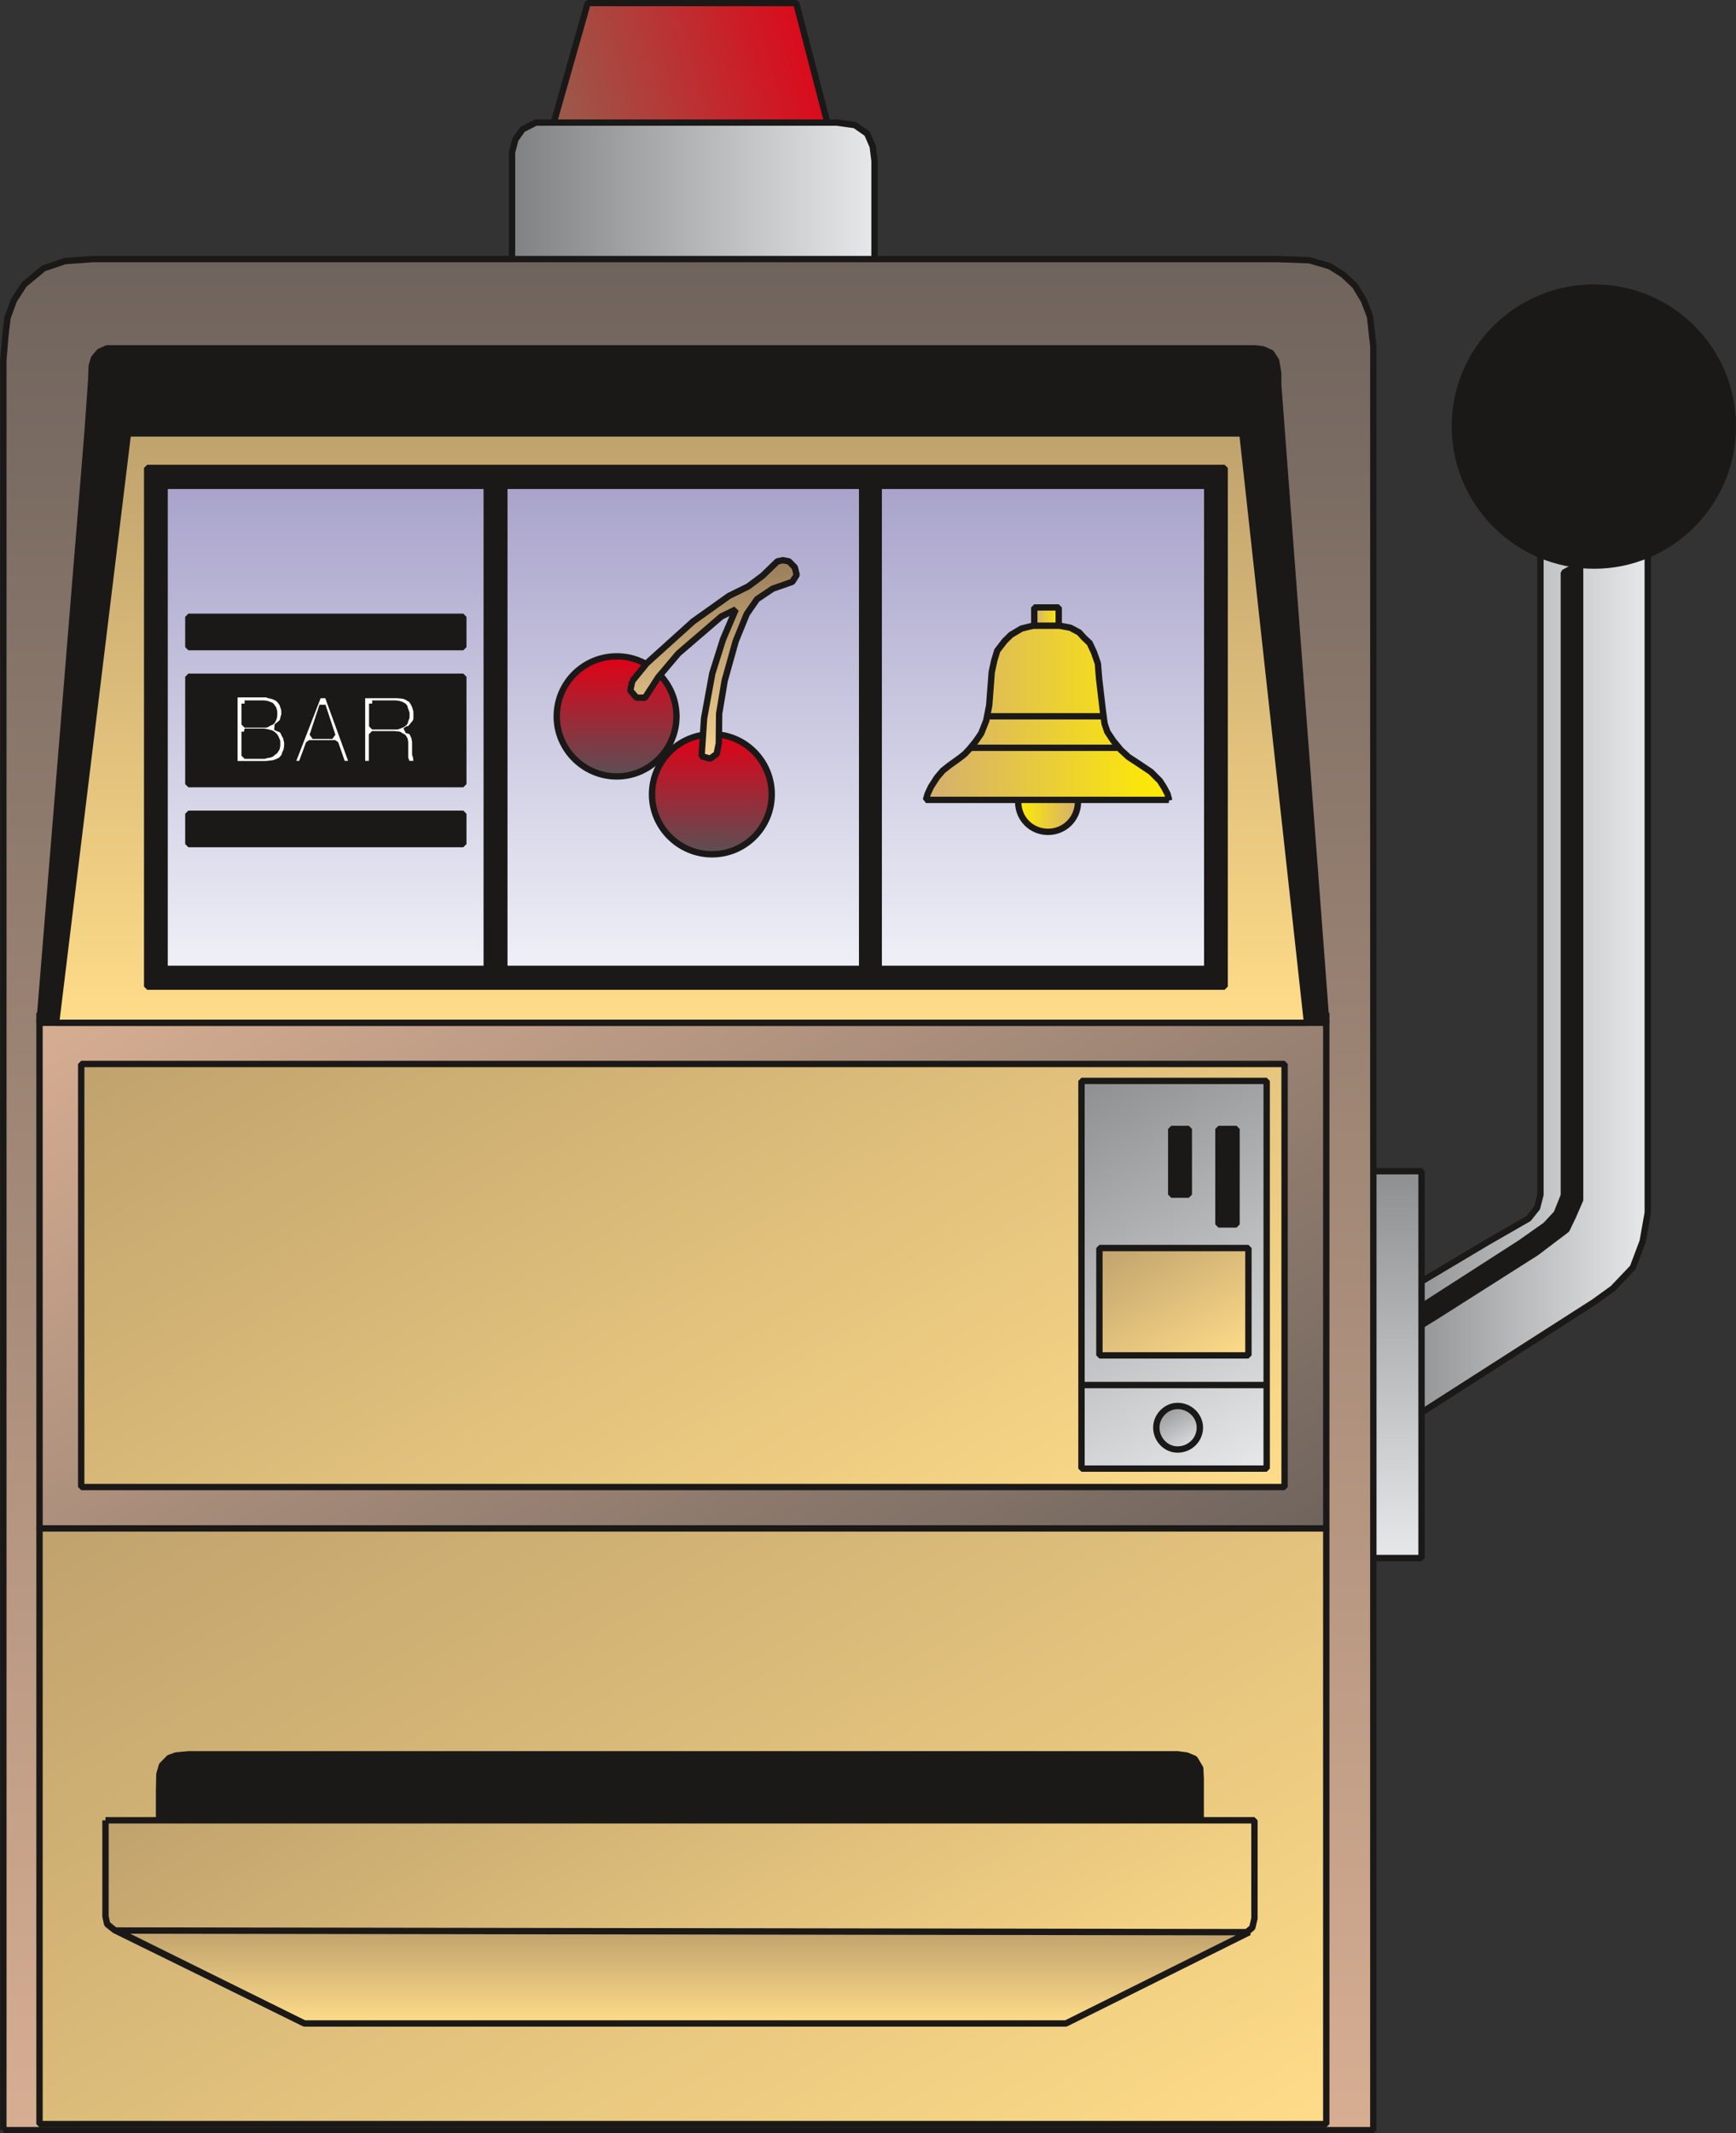 <svg xmlns="http://www.w3.org/2000/svg" xml:space="preserve" width="391.861" height="481.361" fill-rule="evenodd" stroke-linejoin="round" stroke-width="28.222" preserveAspectRatio="xMidYMid" version="1.2" viewBox="0 0 10368 12736"><rect x="0" y="0" width="10368" height="12736" fill="#333333" stroke="none"/><defs class="ClipPathGroup"><clipPath id="a" clipPathUnits="userSpaceOnUse"><path d="M0 0h10368v12736H0z"/></clipPath></defs><g class="SlideGroup"><g class="Slide" clip-path="url(#a)"><g class="Page"><g class="com.sun.star.drawing.PolyPolygonShape"><path fill="none" d="M3277-1h1712v1038H3277z" class="BoundingBox"/><defs><linearGradient id="b" x1="5037" x2="3228" y1="275" y2="760" gradientUnits="userSpaceOnUse"><stop offset="0" style="stop-color:#e30016"/><stop offset="1" style="stop-color:#95604e"/></linearGradient></defs><path d="m3297 768 213-750h1245l214 821-569 178-1103-249Z" style="fill:url(#b)"/><path fill="none" stroke="#1B1918" stroke-linejoin="bevel" stroke-width="38" d="m3297 768 213-750h1245l214 821-569 178-1103-249Z"/></g><g class="com.sun.star.drawing.PolyPolygonShape"><path fill="none" d="M3039 713h2204v1285H3039z" class="BoundingBox"/><defs><linearGradient id="c" x1="5223" x2="3057" y1="1355" y2="1355" gradientUnits="userSpaceOnUse"><stop offset="0" style="stop-color:#e7e8e9"/><stop offset="1" style="stop-color:#7f8182"/></linearGradient></defs><path d="M3058 1621V909l20-76 43-61 79-40h1799l107 15 73 51 33 76 11 86v769l-851 249-1314-357Z" style="fill:url(#c)"/><path fill="none" stroke="#1B1918" stroke-linejoin="bevel" stroke-width="38" d="M3058 1621V909l20-76 43-61 79-40h1799l107 15 73 51 33 76 11 86v769l-851 249-1314-357Z"/></g><g class="com.sun.star.drawing.PolyPolygonShape"><path fill="none" d="M8114 2848h1747v5835H8114z" class="BoundingBox"/><defs><linearGradient id="d" x1="9842" x2="8131" y1="5765" y2="5765" gradientUnits="userSpaceOnUse"><stop offset="0" style="stop-color:#e7e8e9"/><stop offset="1" style="stop-color:#7f8182"/></linearGradient></defs><path d="m8343 7739 537-320 249-143 51-64 20-79V2868h641v4373l-30 170-59 157-119 125-112 81-1388 889 210-924Z" style="fill:url(#d)"/><path fill="none" stroke="#1B1918" stroke-linejoin="bevel" stroke-width="38" d="m8343 7739 537-320 249-143 51-64 20-79V2868h641v4373l-30 170-59 157-119 125-112 81-1388 889 210-924Z"/></g><g class="com.sun.star.drawing.PolyPolygonShape"><path fill="none" d="M8183 3347h1274v4744H8183z" class="BoundingBox"/><defs><linearGradient id="e" x1="8819" x2="8819" y1="8070" y2="3365" gradientUnits="userSpaceOnUse"><stop offset="0" style="stop-color:#1b1918"/><stop offset="1" style="stop-color:#1b1918"/></linearGradient></defs><path d="M9340 3419v3719l-43 107-66 71-152 107-877 564 30 84 340-209 603-383 181-137 38-79 43-99V3366l-97 53Z" style="fill:url(#e)"/><path fill="none" stroke="#1B1918" stroke-linejoin="bevel" stroke-width="38" d="M9340 3419v3719l-43 107-66 71-152 107-877 564 30 84 340-209 603-383 181-137 38-79 43-99V3366l-97 53Z"/></g><g class="com.sun.star.drawing.ClosedBezierShape"><path fill="none" d="M8670 1698h1700v1700H8670z" class="BoundingBox"/><defs><linearGradient id="f" x1="9519" x2="9519" y1="3377" y2="1717" gradientUnits="userSpaceOnUse"><stop offset="0" style="stop-color:#1b1918"/><stop offset="1" style="stop-color:#1b1918"/></linearGradient></defs><path d="m10349 2546-4 85-13 82-20 80-28 76-35 73-42 68-47 64-54 59-59 54-63 48-69 42-72 35-76 28-80 20-82 13-85 4-85-4-82-13-80-20-76-28-73-35-68-42-64-48-59-54-54-59-48-64-42-68-35-73-28-76-20-80-13-82-4-85 4-85 13-82 20-80 28-76 35-73 42-68 48-64 54-59 59-53 64-48 68-41 73-35 76-28 80-20 82-13 85-4 85 4 82 13 80 20 76 28 72 35 69 41 63 48 59 53 54 59 47 64 42 68 35 73 28 76 20 80 13 82 4 85Z" style="fill:url(#f)"/><path fill="none" stroke="#1B1918" stroke-linejoin="bevel" stroke-width="38" d="M10349 2546c0 458-371 831-829 831s-831-373-831-831c0-459 373-829 831-829s829 370 829 829Z"/></g><g class="com.sun.star.drawing.PolyPolygonShape"><path fill="none" d="M7294 6974h1216v2349H7294z" class="BoundingBox"/><defs><linearGradient id="g" x1="7901" x2="7901" y1="9303" y2="6993" gradientUnits="userSpaceOnUse"><stop offset="0" style="stop-color:#e7e8e9"/><stop offset="1" style="stop-color:#8e8f91"/></linearGradient></defs><path d="M7313 6993h1177v2310H7313V6993Z" style="fill:url(#g)"/><path fill="none" stroke="#1B1918" stroke-linejoin="bevel" stroke-width="38" d="M8490 6993H7313v2310h1177V6993Z"/></g><g class="com.sun.star.drawing.PolyPolygonShape"><path fill="none" d="M1 1528h8221v11211H1z" class="BoundingBox"/><defs><linearGradient id="h" x1="4111" x2="4111" y1="1547" y2="12719" gradientUnits="userSpaceOnUse"><stop offset="0" style="stop-color:#6f645d"/><stop offset="1" style="stop-color:#d7ae92"/></linearGradient></defs><path d="M20 12719h8182V2067l-20-178-36-94-53-88-71-67-79-50-122-36-188-7H553l-165 12-127 43-117 97-61 94-38 104-13 109-12 145v10568Z" style="fill:url(#h)"/><path fill="none" stroke="#1B1918" stroke-linejoin="bevel" stroke-width="38" d="M20 12719h8182V2067l-20-178-36-94-53-88-71-67-79-50-122-36-188-7H553l-165 12-127 43-117 97-61 94-38 104-13 109-12 145v10568Z"/></g><g class="com.sun.star.drawing.PolyPolygonShape"><path fill="none" d="M217 6031h7724v3117H217z" class="BoundingBox"/><defs><linearGradient id="i" x1="5705" x2="2451" y1="10405" y2="4770" gradientUnits="userSpaceOnUse"><stop offset="0" style="stop-color:#6f645d"/><stop offset="1" style="stop-color:#d7ae92"/></linearGradient></defs><path d="M236 9127V6050h7685v3077H236Z" style="fill:url(#i)"/><path fill="none" stroke="#1B1918" stroke-linejoin="bevel" stroke-width="38" d="M236 9127V6050h7685v3077H236Z"/></g><g class="com.sun.star.drawing.PolyPolygonShape"><path fill="none" d="M466 6334h7226v2565H466z" class="BoundingBox"/><defs><linearGradient id="j" x1="5524" x2="2632" y1="10120" y2="5112" gradientUnits="userSpaceOnUse"><stop offset="0" style="stop-color:#fedc89"/><stop offset="1" style="stop-color:#c0a26d"/></linearGradient></defs><path d="M485 6353h7187v2526H485V6353Z" style="fill:url(#j)"/><path fill="none" stroke="#1B1918" stroke-linejoin="bevel" stroke-width="38" d="M485 6353h7187v2526H485V6353Z"/></g><g class="com.sun.star.drawing.PolyPolygonShape"><path fill="none" d="M217 9106h7724v3597H217z" class="BoundingBox"/><defs><linearGradient id="k" x1="5809" x2="2347" y1="13901" y2="7906" gradientUnits="userSpaceOnUse"><stop offset="0" style="stop-color:#fedc89"/><stop offset="1" style="stop-color:#c0a26d"/></linearGradient></defs><path d="M236 9126h7685v3557H236V9126Z" style="fill:url(#k)"/><path fill="none" stroke="#1B1918" stroke-linejoin="bevel" stroke-width="38" d="M7921 9126H236v3557h7685V9126Z"/></g><g class="com.sun.star.drawing.PolyPolygonShape"><path fill="none" d="M6440 6434h1145v2355H6440z" class="BoundingBox"/><defs><linearGradient id="l" x1="7652" x2="6372" y1="8719" y2="6502" gradientUnits="userSpaceOnUse"><stop offset="0" style="stop-color:#e7e8e9"/><stop offset="1" style="stop-color:#8e8f91"/></linearGradient></defs><path d="M6459 6454h1106v2315H6459V6454Z" style="fill:url(#l)"/><path fill="none" stroke="#1B1918" stroke-linejoin="bevel" stroke-width="38" d="M7565 6454H6459v2315h1106V6454Z"/></g><g fill="none" class="com.sun.star.drawing.LineShape"><path d="M6440 8251h1143v39H6440z" class="BoundingBox"/><path stroke="#1B1918" stroke-linejoin="bevel" stroke-width="38" d="M6459 8270h1104"/></g><g class="com.sun.star.drawing.ClosedBezierShape"><path fill="none" d="M6887 8376h299v299h-299z" class="BoundingBox"/><defs><linearGradient id="m" x1="7125" x2="6947" y1="8679" y2="8371" gradientUnits="userSpaceOnUse"><stop offset="0" style="stop-color:#e7e8e9"/><stop offset="1" style="stop-color:#8e8f91"/></linearGradient></defs><path d="m7166 8524-1 13-2 13-3 13-4 12-6 11-7 11-7 10-9 10-9 8-10 8-11 6-12 6-12 4-13 3-13 2-14 1-13-1-12-2-12-3-12-4-11-6-11-6-9-8-9-8-9-10-7-10-6-11-6-11-4-12-3-13-2-13-1-13 1-13 2-12 3-13 4-11 6-11 6-11 7-10 9-9 9-9 9-7 11-7 11-6 12-4 12-3 12-2 13-1 14 1 13 2 13 3 12 4 12 6 11 7 10 7 9 9 9 9 7 10 7 11 6 11 4 11 3 13 2 12 1 13Z" style="fill:url(#m)"/><path fill="none" stroke="#1B1918" stroke-linejoin="bevel" stroke-width="38" d="M7166 8524c0 72-59 131-133 131-69 0-127-59-127-131 0-69 58-129 127-129 74 0 133 60 133 129Z"/></g><g class="com.sun.star.drawing.PolyPolygonShape"><path fill="none" d="M7257 6722h148v609h-148z" class="BoundingBox"/><defs><linearGradient id="n" x1="7331" x2="7331" y1="7311" y2="6741" gradientUnits="userSpaceOnUse"><stop offset="0" style="stop-color:#1b1918"/><stop offset="1" style="stop-color:#1b1918"/></linearGradient></defs><path d="M7277 6741h108v570h-108v-570Z" style="fill:url(#n)"/><path fill="none" stroke="#1B1918" stroke-linejoin="bevel" stroke-width="38" d="M7385 7311h-108v-570h108v570Z"/></g><g class="com.sun.star.drawing.PolyPolygonShape"><path fill="none" d="M6976 6721h144v432h-144z" class="BoundingBox"/><defs><linearGradient id="o" x1="7047" x2="7047" y1="7133" y2="6741" gradientUnits="userSpaceOnUse"><stop offset="0" style="stop-color:#1b1918"/><stop offset="1" style="stop-color:#1b1918"/></linearGradient></defs><path d="M6995 6741h105v392h-105v-392Z" style="fill:url(#o)"/><path fill="none" stroke="#1B1918" stroke-linejoin="bevel" stroke-width="38" d="M7100 6741h-105v392h105v-392Z"/></g><g class="com.sun.star.drawing.PolyPolygonShape"><path fill="none" d="M6547 7433h929v681h-929z" class="BoundingBox"/><defs><linearGradient id="p" x1="7261" x2="6760" y1="8205" y2="7338" gradientUnits="userSpaceOnUse"><stop offset="0" style="stop-color:#fedc89"/><stop offset="1" style="stop-color:#c0a26d"/></linearGradient></defs><path d="M6566 7452h890v641h-890v-641Z" style="fill:url(#p)"/><path fill="none" stroke="#1B1918" stroke-linejoin="bevel" stroke-width="38" d="M7456 7452h-890v641h890v-641Z"/></g><g class="com.sun.star.drawing.PolyPolygonShape"><path fill="none" d="M217 2061h7724v4067H217z" class="BoundingBox"/><defs><linearGradient id="q" x1="4078" x2="4078" y1="6106" y2="2079" gradientUnits="userSpaceOnUse"><stop offset="0" style="stop-color:#1b1918"/><stop offset="1" style="stop-color:#1b1918"/></linearGradient></defs><path d="M484 6107H236l287-3527 22-313 3-83 13-44 33-40 45-20h6853l48 5 51 22 30 46 13 74v71l287 3809H484Z" style="fill:url(#q)"/><path fill="none" stroke="#1B1918" stroke-linejoin="bevel" stroke-width="38" d="M484 6107H236l287-3527 22-313 3-83 13-44 33-40 45-20h6853l48 5 51 22 30 46 13 74v71l287 3809H484Z"/></g><g class="com.sun.star.drawing.PolyPolygonShape"><path fill="none" d="M316 2569h7510v3558H316z" class="BoundingBox"/><defs><linearGradient id="r" x1="4070" x2="4070" y1="6106" y2="2587" gradientUnits="userSpaceOnUse"><stop offset="0" style="stop-color:#fedc89"/><stop offset="1" style="stop-color:#c0a26d"/></linearGradient></defs><path d="M335 6107h7471l-386-3519H764L335 6107Z" style="fill:url(#r)"/><path fill="none" stroke="#1B1918" stroke-linejoin="bevel" stroke-width="38" d="M335 6107h7471l-386-3519H764L335 6107Z"/></g><g class="com.sun.star.drawing.PolyPolygonShape"><path fill="none" d="M860 2775h6474v3136H860z" class="BoundingBox"/><defs><linearGradient id="s" x1="4096" x2="4096" y1="5890" y2="2793" gradientUnits="userSpaceOnUse"><stop offset="0" style="stop-color:#1b1918"/><stop offset="1" style="stop-color:#1b1918"/></linearGradient></defs><path d="M879 2794h6435v3097H879V2794Z" style="fill:url(#s)"/><path fill="none" stroke="#1B1918" stroke-linejoin="bevel" stroke-width="38" d="M879 2794h6435v3097H879V2794Z"/></g><g class="com.sun.star.drawing.PolyPolygonShape"><path fill="none" d="M964 2882h1963v2923H964z" class="BoundingBox"/><defs><linearGradient id="t" x1="1945" x2="1945" y1="5785" y2="2901" gradientUnits="userSpaceOnUse"><stop offset="0" style="stop-color:#eff0f7"/><stop offset="1" style="stop-color:#a9a3cb"/></linearGradient></defs><path d="M983 2901h1924v2884H983V2901Z" style="fill:url(#t)"/><path fill="none" stroke="#1B1918" stroke-linejoin="bevel" stroke-width="38" d="M983 2901h1924v2884H983V2901Z"/></g><g class="com.sun.star.drawing.PolyPolygonShape"><path fill="none" d="M5229 2882h2001v2923H5229z" class="BoundingBox"/><defs><linearGradient id="u" x1="6229" x2="6229" y1="5785" y2="2901" gradientUnits="userSpaceOnUse"><stop offset="0" style="stop-color:#eff0f7"/><stop offset="1" style="stop-color:#a9a3cb"/></linearGradient></defs><path d="M5248 2901h1962v2884H5248V2901Z" style="fill:url(#u)"/><path fill="none" stroke="#1B1918" stroke-linejoin="bevel" stroke-width="38" d="M7210 5785H5248V2901h1962v2884Z"/></g><g class="com.sun.star.drawing.PolyPolygonShape"><path fill="none" d="M2993 2882h2176v2923H2993z" class="BoundingBox"/><defs><linearGradient id="v" x1="4080" x2="4080" y1="5785" y2="2901" gradientUnits="userSpaceOnUse"><stop offset="0" style="stop-color:#eff0f7"/><stop offset="1" style="stop-color:#a9a3cb"/></linearGradient></defs><path d="M3012 2901h2137v2884H3012V2901Z" style="fill:url(#v)"/><path fill="none" stroke="#1B1918" stroke-linejoin="bevel" stroke-width="38" d="M5149 2901H3012v2884h2137V2901Z"/></g><g class="com.sun.star.drawing.PolyPolygonShape"><path fill="none" d="M931 10455h6261v897H931z" class="BoundingBox"/><defs><linearGradient id="w" x1="4060" x2="4060" y1="11331" y2="10474" gradientUnits="userSpaceOnUse"><stop offset="0" style="stop-color:#1b1918"/><stop offset="1" style="stop-color:#1b1918"/></linearGradient></defs><path d="M950 11083v-395l2-94 15-53 43-44 41-15 74-7h5909l53 7 48 20 33 56 3 61v428l-1455 285-4766-249Z" style="fill:url(#w)"/><path fill="none" stroke="#1B1918" stroke-linejoin="bevel" stroke-width="38" d="M950 11083v-395l2-94 15-53 43-44 41-15 74-7h5909l53 7 48 20 33 56 3 61v428l-1455 285-4766-249Z"/></g><g class="com.sun.star.drawing.PolyPolygonShape"><path fill="none" d="M611 10850h6902v1249H611z" class="BoundingBox"/><defs><linearGradient id="x" x1="5181" x2="2941" y1="13414" y2="9534" gradientUnits="userSpaceOnUse"><stop offset="0" style="stop-color:#fedc89"/><stop offset="1" style="stop-color:#c0a26d"/></linearGradient></defs><path d="M630 10869h6862v586l-13 55-40 33-1082 536-4549-3-1123-551-45-36-10-46v-574Z" style="fill:url(#x)"/><path fill="none" stroke="#1B1918" stroke-linejoin="bevel" stroke-width="38" d="M630 10869h6862v586l-13 55-40 33-1082 536-4549-3-1123-551-45-36-10-46v-574Z"/></g><g class="com.sun.star.drawing.PolyPolygonShape"><path fill="none" d="M1105 3664h1682v220H1105z" class="BoundingBox"/><defs><linearGradient id="y" x1="1946" x2="1946" y1="3863" y2="3682" gradientUnits="userSpaceOnUse"><stop offset="0" style="stop-color:#1b1918"/><stop offset="1" style="stop-color:#1b1918"/></linearGradient></defs><path d="M1125 3683h1642v181H1125v-181Z" style="fill:url(#y)"/><path fill="none" stroke="#1B1918" stroke-linejoin="bevel" stroke-width="38" d="M1125 3683h1642v181H1125v-181Z"/></g><g class="com.sun.star.drawing.PolyPolygonShape"><path fill="none" d="M1105 4022h1682v680H1105z" class="BoundingBox"/><defs><linearGradient id="z" x1="1946" x2="1946" y1="4681" y2="4040" gradientUnits="userSpaceOnUse"><stop offset="0" style="stop-color:#1b1918"/><stop offset="1" style="stop-color:#1b1918"/></linearGradient></defs><path d="M1125 4041h1642v641H1125v-641Z" style="fill:url(#z)"/><path fill="none" stroke="#1B1918" stroke-linejoin="bevel" stroke-width="38" d="M2767 4041H1125v641h1642v-641Z"/></g><g class="com.sun.star.drawing.PolyPolygonShape"><path fill="none" d="M1105 4839h1682v221H1105z" class="BoundingBox"/><defs><linearGradient id="A" x1="1946" x2="1946" y1="5039" y2="4858" gradientUnits="userSpaceOnUse"><stop offset="0" style="stop-color:#1b1918"/><stop offset="1" style="stop-color:#1b1918"/></linearGradient></defs><path d="M1125 4859h1642v181H1125v-181Z" style="fill:url(#A)"/><path fill="none" stroke="#1B1918" stroke-linejoin="bevel" stroke-width="38" d="M1125 4859h1642v181H1125v-181Z"/></g><g class="com.sun.star.drawing.PolyPolygonShape"><path fill="none" d="M1381 4126h355v457h-355z" class="BoundingBox"/><defs><linearGradient id="B" x1="1558" x2="1558" y1="4563" y2="4145" gradientUnits="userSpaceOnUse"><stop offset="0" style="stop-color:#fff"/><stop offset="1" style="stop-color:#fff"/></linearGradient></defs><path d="M1400 4145h191l15 5 28 7 22 10 15 13 15 20 8 23 5 18v29l-5 13-3 15-2 8-8 10-18 15-10 8-8 2 18 8 18 7 10 10 8 18 10 18 7 31v17l-2 19-3 15-7 13-5 18-8 10-13 15-22 10-22 8-25 3-23 2h-186v-418Z" style="fill:url(#B)"/><path fill="none" stroke="#1B1918" stroke-linejoin="bevel" stroke-width="38" d="M1400 4145h191l15 5 28 7 22 10 15 13 15 20 8 23 5 18v29l-5 13-3 15-2 8-8 10-18 15-10 8-8 2 18 8 18 7 10 10 8 18 10 18 7 31v17l-2 19-3 15-7 13-5 18-8 10-13 15-22 10-22 8-25 3-23 2h-186v-418Z"/></g><g class="com.sun.star.drawing.PolyPolygonShape"><path fill="none" d="M1723 4130h404v452h-404z" class="BoundingBox"/><defs><linearGradient id="C" x1="1924" x2="1924" y1="4562" y2="4150" gradientUnits="userSpaceOnUse"><stop offset="0" style="stop-color:#fff"/><stop offset="1" style="stop-color:#fff"/></linearGradient></defs><path d="M1800 4562h-58l160-412h54l150 412h-61l-43-124h-156l-46 124Z" style="fill:url(#C)"/><path fill="none" stroke="#1B1918" stroke-linejoin="bevel" stroke-width="38" d="M1800 4562h-58l160-412h54l150 412h-61l-43-124h-156l-46 124Z"/></g><g class="com.sun.star.drawing.PolyPolygonShape"><path fill="none" d="M2143 4130h375v452h-375z" class="BoundingBox"/><defs><linearGradient id="D" x1="2330" x2="2330" y1="4562" y2="4150" gradientUnits="userSpaceOnUse"><stop offset="0" style="stop-color:#fff"/><stop offset="1" style="stop-color:#fff"/></linearGradient></defs><path d="M2222 4562h-60v-412h209l25 2 20 3 16 7 12 8 13 7 15 23 8 18 8 28v51l-8 18-13 15-10 13-13 12h-15l-2 4 12 2 13 5 8 3 7 15 8 18 5 25v77l5 15 3 23 2 12 8 8h-69l-2-13-8-23v-94l-3-17-7-11-3-5-10-2-5-5-8-5-30-3h-131v178Z" style="fill:url(#D)"/><path fill="none" stroke="#1B1918" stroke-linejoin="bevel" stroke-width="38" d="M2222 4562h-60v-412h209l25 2 20 3 16 7 12 8 13 7 15 23 8 18 8 28v51l-8 18-13 15-10 13-13 12h-15l-2 4 12 2 13 5 8 3 7 15 8 18 5 25v77l5 15 3 23 2 12 8 8h-69l-2-13-8-23v-94l-3-17-7-11-3-5-10-2-5-5-8-5-30-3h-131v178Z"/></g><g class="com.sun.star.drawing.PolyPolygonShape"><path fill="none" d="M1442 4182h215v165h-215z" class="BoundingBox"/><defs><linearGradient id="E" x1="1549" x2="1549" y1="4325" y2="4200" gradientUnits="userSpaceOnUse"><stop offset="0" style="stop-color:#1b1918"/><stop offset="1" style="stop-color:#1b1918"/></linearGradient></defs><path d="M1461 4201h112l18 2 15 5 13 5 3 5 10 13 5 18v24l-3 15-7 15-8 8-13 5-17 10h-128v-125Z" style="fill:url(#E)"/><path fill="none" stroke="#1B1918" stroke-linejoin="bevel" stroke-width="38" d="M1461 4201h112l18 2 15 5 13 5 3 5 10 13 5 18v24l-3 15-7 15-8 8-13 5-17 10h-128v-125Z"/></g><g class="com.sun.star.drawing.PolyPolygonShape"><path fill="none" d="M1442 4350h233v182h-233z" class="BoundingBox"/><defs><linearGradient id="F" x1="1558" x2="1558" y1="4511" y2="4368" gradientUnits="userSpaceOnUse"><stop offset="0" style="stop-color:#1b1918"/><stop offset="1" style="stop-color:#1b1918"/></linearGradient></defs><path d="M1461 4369h115l25 5 18 5 8 5 12 10 8 13 8 20v24l-3 18-5 5-5 10-10 7-13 11-18 5h-10l-10 5h-120v-143Z" style="fill:url(#F)"/><path fill="none" stroke="#1B1918" stroke-linejoin="bevel" stroke-width="38" d="M1461 4369h115l25 5 18 5 8 5 12 10 8 13 8 20v24l-3 18-5 5-5 10-10 7-13 11-18 5h-10l-10 5h-120v-143Z"/></g><g class="com.sun.star.drawing.PolyPolygonShape"><path fill="none" d="M1848 4195h157v218h-157z" class="BoundingBox"/><defs><linearGradient id="G" x1="1926" x2="1926" y1="4392" y2="4213" gradientUnits="userSpaceOnUse"><stop offset="0" style="stop-color:#1b1918"/><stop offset="1" style="stop-color:#1b1918"/></linearGradient></defs><path d="m1867 4393 59-179 59 179h-118Z" style="fill:url(#G)"/><path fill="none" stroke="#1B1918" stroke-linejoin="bevel" stroke-width="38" d="m1867 4393 59-179 59 179h-118Z"/></g><g class="com.sun.star.drawing.PolyPolygonShape"><path fill="none" d="M2204 4182h243v175h-243z" class="BoundingBox"/><defs><linearGradient id="H" x1="2325" x2="2325" y1="4337" y2="4201" gradientUnits="userSpaceOnUse"><stop offset="0" style="stop-color:#1b1918"/><stop offset="1" style="stop-color:#1b1918"/></linearGradient></defs><path d="M2223 4201h138l17 2 18 5 8 5 10 5 3 13 10 26v26l-8 21-2 10-13 10-13 6-20 7h-148v-136Z" style="fill:url(#H)"/><path fill="none" stroke="#1B1918" stroke-linejoin="bevel" stroke-width="38" d="M2223 4201h138l17 2 18 5 8 5 10 5 3 13 10 26v26l-8 21-2 10-13 10-13 6-20 7h-148v-136Z"/></g><g class="com.sun.star.drawing.ClosedBezierShape"><path fill="none" d="M3306 3900h754v756h-754z" class="BoundingBox"/><defs><linearGradient id="I" x1="3682" x2="3682" y1="4635" y2="3918" gradientUnits="userSpaceOnUse"><stop offset="0" style="stop-color:#5a5055"/><stop offset="1" style="stop-color:#e30016"/></linearGradient></defs><path d="m4040 4278-2 36-5 35-9 34-12 33-15 31-18 30-20 28-23 25-26 23-27 21-30 18-31 15-32 13-34 9-36 5-36 2-37-2-36-5-34-9-33-13-31-15-30-18-28-21-25-23-23-25-21-28-18-30-15-31-12-33-9-34-5-35-2-36 2-37 5-36 9-34 12-33 15-31 18-30 21-28 23-25 25-23 28-21 30-18 31-15 33-12 34-9 36-5 37-2 36 2 36 5 34 9 32 12 31 15 30 18 27 21 26 23 23 25 20 28 18 30 15 31 12 33 9 34 5 36 2 37Z" style="fill:url(#I)"/><path fill="none" stroke="#1B1918" stroke-linejoin="bevel" stroke-width="38" d="M4040 4278c0 195-160 358-356 358-199 0-359-163-359-358 0-199 160-359 359-359 196 0 356 160 356 359Z"/></g><g class="com.sun.star.drawing.ClosedBezierShape"><path fill="none" d="M3875 4365h754v756h-754z" class="BoundingBox"/><defs><linearGradient id="J" x1="4251" x2="4251" y1="5100" y2="4383" gradientUnits="userSpaceOnUse"><stop offset="0" style="stop-color:#5a5055"/><stop offset="1" style="stop-color:#e30016"/></linearGradient></defs><path d="m4609 4743-2 37-5 35-9 35-12 32-15 32-18 29-20 28-23 25-26 23-27 21-30 18-31 15-32 12-34 9-36 5-36 2-36-2-36-5-34-9-33-12-32-15-29-18-28-21-25-23-24-25-20-28-18-29-16-32-12-32-9-35-5-35-2-37 2-37 5-36 9-34 12-33 16-31 18-30 20-28 24-25 25-23 28-21 29-18 32-15 33-12 34-9 36-5 36-2 36 2 36 5 34 9 32 12 31 15 30 18 27 21 26 23 23 25 20 28 18 30 15 31 12 33 9 34 5 36 2 37Z" style="fill:url(#J)"/><path fill="none" stroke="#1B1918" stroke-linejoin="bevel" stroke-width="38" d="M4609 4743c0 198-160 358-356 358-197 0-359-160-359-358 0-199 162-359 359-359 196 0 356 160 356 359Z"/></g><g class="com.sun.star.drawing.PolyPolygonShape"><path fill="none" d="M3745 3326h1033v1224H3745z" class="BoundingBox"/><defs><linearGradient id="K" x1="4261" x2="4261" y1="3345" y2="4530" gradientUnits="userSpaceOnUse"><stop offset="0" style="stop-color:#997d5a"/><stop offset="1" style="stop-color:#f7d492"/></linearGradient></defs><path d="m3776 4067 87-107 276-249 215-153 114-56 86-64 89-86 33-7 36 7 35 36 11 45-26 41-117 41-94 63-61 88-66 162-66 236-33 197-2 178-13 63-39 28-51-15 15-226 49-268 64-203 76-179-86 42-257 221-120 142-51 79-28 43h-50l-38-43 12-56Z" style="fill:url(#K)"/><path fill="none" stroke="#1B1918" stroke-linejoin="bevel" stroke-width="38" d="m3776 4067 87-107 276-249 215-153 114-56 86-64 89-86 33-7 36 7 35 36 11 45-26 41-117 41-94 63-61 88-66 162-66 236-33 197-2 178-13 63-39 28-51-15 15-226 49-268 64-203 76-179-86 42-257 221-120 142-51 79-28 43h-50l-38-43 12-56Z"/></g><g class="com.sun.star.drawing.PolyPolygonShape"><path fill="none" d="M6158 3608h185v309h-185z" class="BoundingBox"/><defs><linearGradient id="L" x1="6324" x2="6176" y1="3762" y2="3762" gradientUnits="userSpaceOnUse"><stop offset="0" style="stop-color:#ffec00"/><stop offset="1" style="stop-color:#d4ae72"/></linearGradient></defs><path d="M6177 3627h146v270h-146v-270Z" style="fill:url(#L)"/><path fill="none" stroke="#1B1918" stroke-linejoin="bevel" stroke-width="38" d="M6177 3627h146v270h-146v-270Z"/></g><g class="com.sun.star.drawing.ClosedBezierShape"><path fill="none" d="M6062 4591h396v396h-396z" class="BoundingBox"/><defs><linearGradient id="M" x1="6437" x2="6080" y1="4788" y2="4788" gradientUnits="userSpaceOnUse"><stop offset="0" style="stop-color:#d4ae72"/><stop offset="1" style="stop-color:#ffec00"/></linearGradient></defs><path d="m6438 4788-1 18-3 18-4 18-6 16-7 16-9 15-11 13-11 13-13 11-13 11-15 9-16 7-16 6-18 4-18 3-18 1-18-1-18-3-18-4-16-6-16-7-14-9-14-11-12-11-12-13-10-13-9-15-7-16-6-16-4-18-3-18-1-18 1-18 3-17 4-17 6-17 7-15 9-15 10-14 12-12 12-12 14-10 14-9 16-8 16-6 18-4 18-3 18-1 18 1 18 3 18 4 16 6 16 8 15 9 13 10 13 12 11 12 11 14 9 15 7 15 6 17 4 17 3 17 1 18Z" style="fill:url(#M)"/><path fill="none" stroke="#1B1918" stroke-linejoin="bevel" stroke-width="38" d="M6438 4788c0 100-79 179-179 179s-178-79-178-179c0-97 78-178 178-178s179 81 179 178Z"/></g><g class="com.sun.star.drawing.PolyPolygonShape"><path fill="none" d="M5511 3717h1490v1079H5511z" class="BoundingBox"/><defs><linearGradient id="N" x1="6981" x2="5529" y1="4256" y2="4256" gradientUnits="userSpaceOnUse"><stop offset="0" style="stop-color:#ffec00"/><stop offset="1" style="stop-color:#d4ae72"/></linearGradient></defs><path d="M6981 4776H5530l10-35 20-43 36-56 35-41 38-30 64-46 30-24 28-30 36-44 33-48 30-76 18-92 15-198 15-69 18-59 43-56 38-38 64-38 69-17h158l64 12 53 28 30 33 33 31 26 56 23 66 7 89 23 196 10 74 16 48 35 53 46 56 46 42 61 40 73 49 53 53 26 41 20 38 8 30v5Z" style="fill:url(#N)"/><path fill="none" stroke="#1B1918" stroke-linejoin="bevel" stroke-width="38" d="M6981 4776H5530l10-35 20-43 36-56 35-41 38-30 64-46 30-24 28-30 36-44 33-48 30-76 18-92 15-198 15-69 18-59 43-56 38-38 64-38 69-17h158l64 12 53 28 30 33 33 31 26 56 23 66 7 89 23 196 10 74 16 48 35 53 46 56 46 42 61 40 73 49 53 53 26 41 20 38 8 30v5Z"/></g><g fill="none" class="com.sun.star.drawing.LineShape"><path d="M5777 4446h917v39h-917z" class="BoundingBox"/><path stroke="#1B1918" stroke-linejoin="bevel" stroke-width="38" d="M5796 4465h878"/></g><g fill="none" class="com.sun.star.drawing.LineShape"><path d="M5876 4258h729v39h-729z" class="BoundingBox"/><path stroke="#1B1918" stroke-linejoin="bevel" stroke-width="38" d="M6585 4277h-690"/></g><g class="com.sun.star.drawing.PolyPolygonShape"><path fill="none" d="M676 11508h6805v594H676z" class="BoundingBox"/><defs><linearGradient id="O" x1="4078" x2="4078" y1="12081" y2="11526" gradientUnits="userSpaceOnUse"><stop offset="0" style="stop-color:#fedc89"/><stop offset="1" style="stop-color:#c0a26d"/></linearGradient></defs><path d="m7461 11537-1095 545H1818l-1122-555 6765 10Z" style="fill:url(#O)"/><path fill="none" stroke="#1B1918" stroke-linejoin="bevel" stroke-width="38" d="m7461 11537-1095 545H1818l-1122-555 6765 10Z"/></g></g></g></g></svg>
